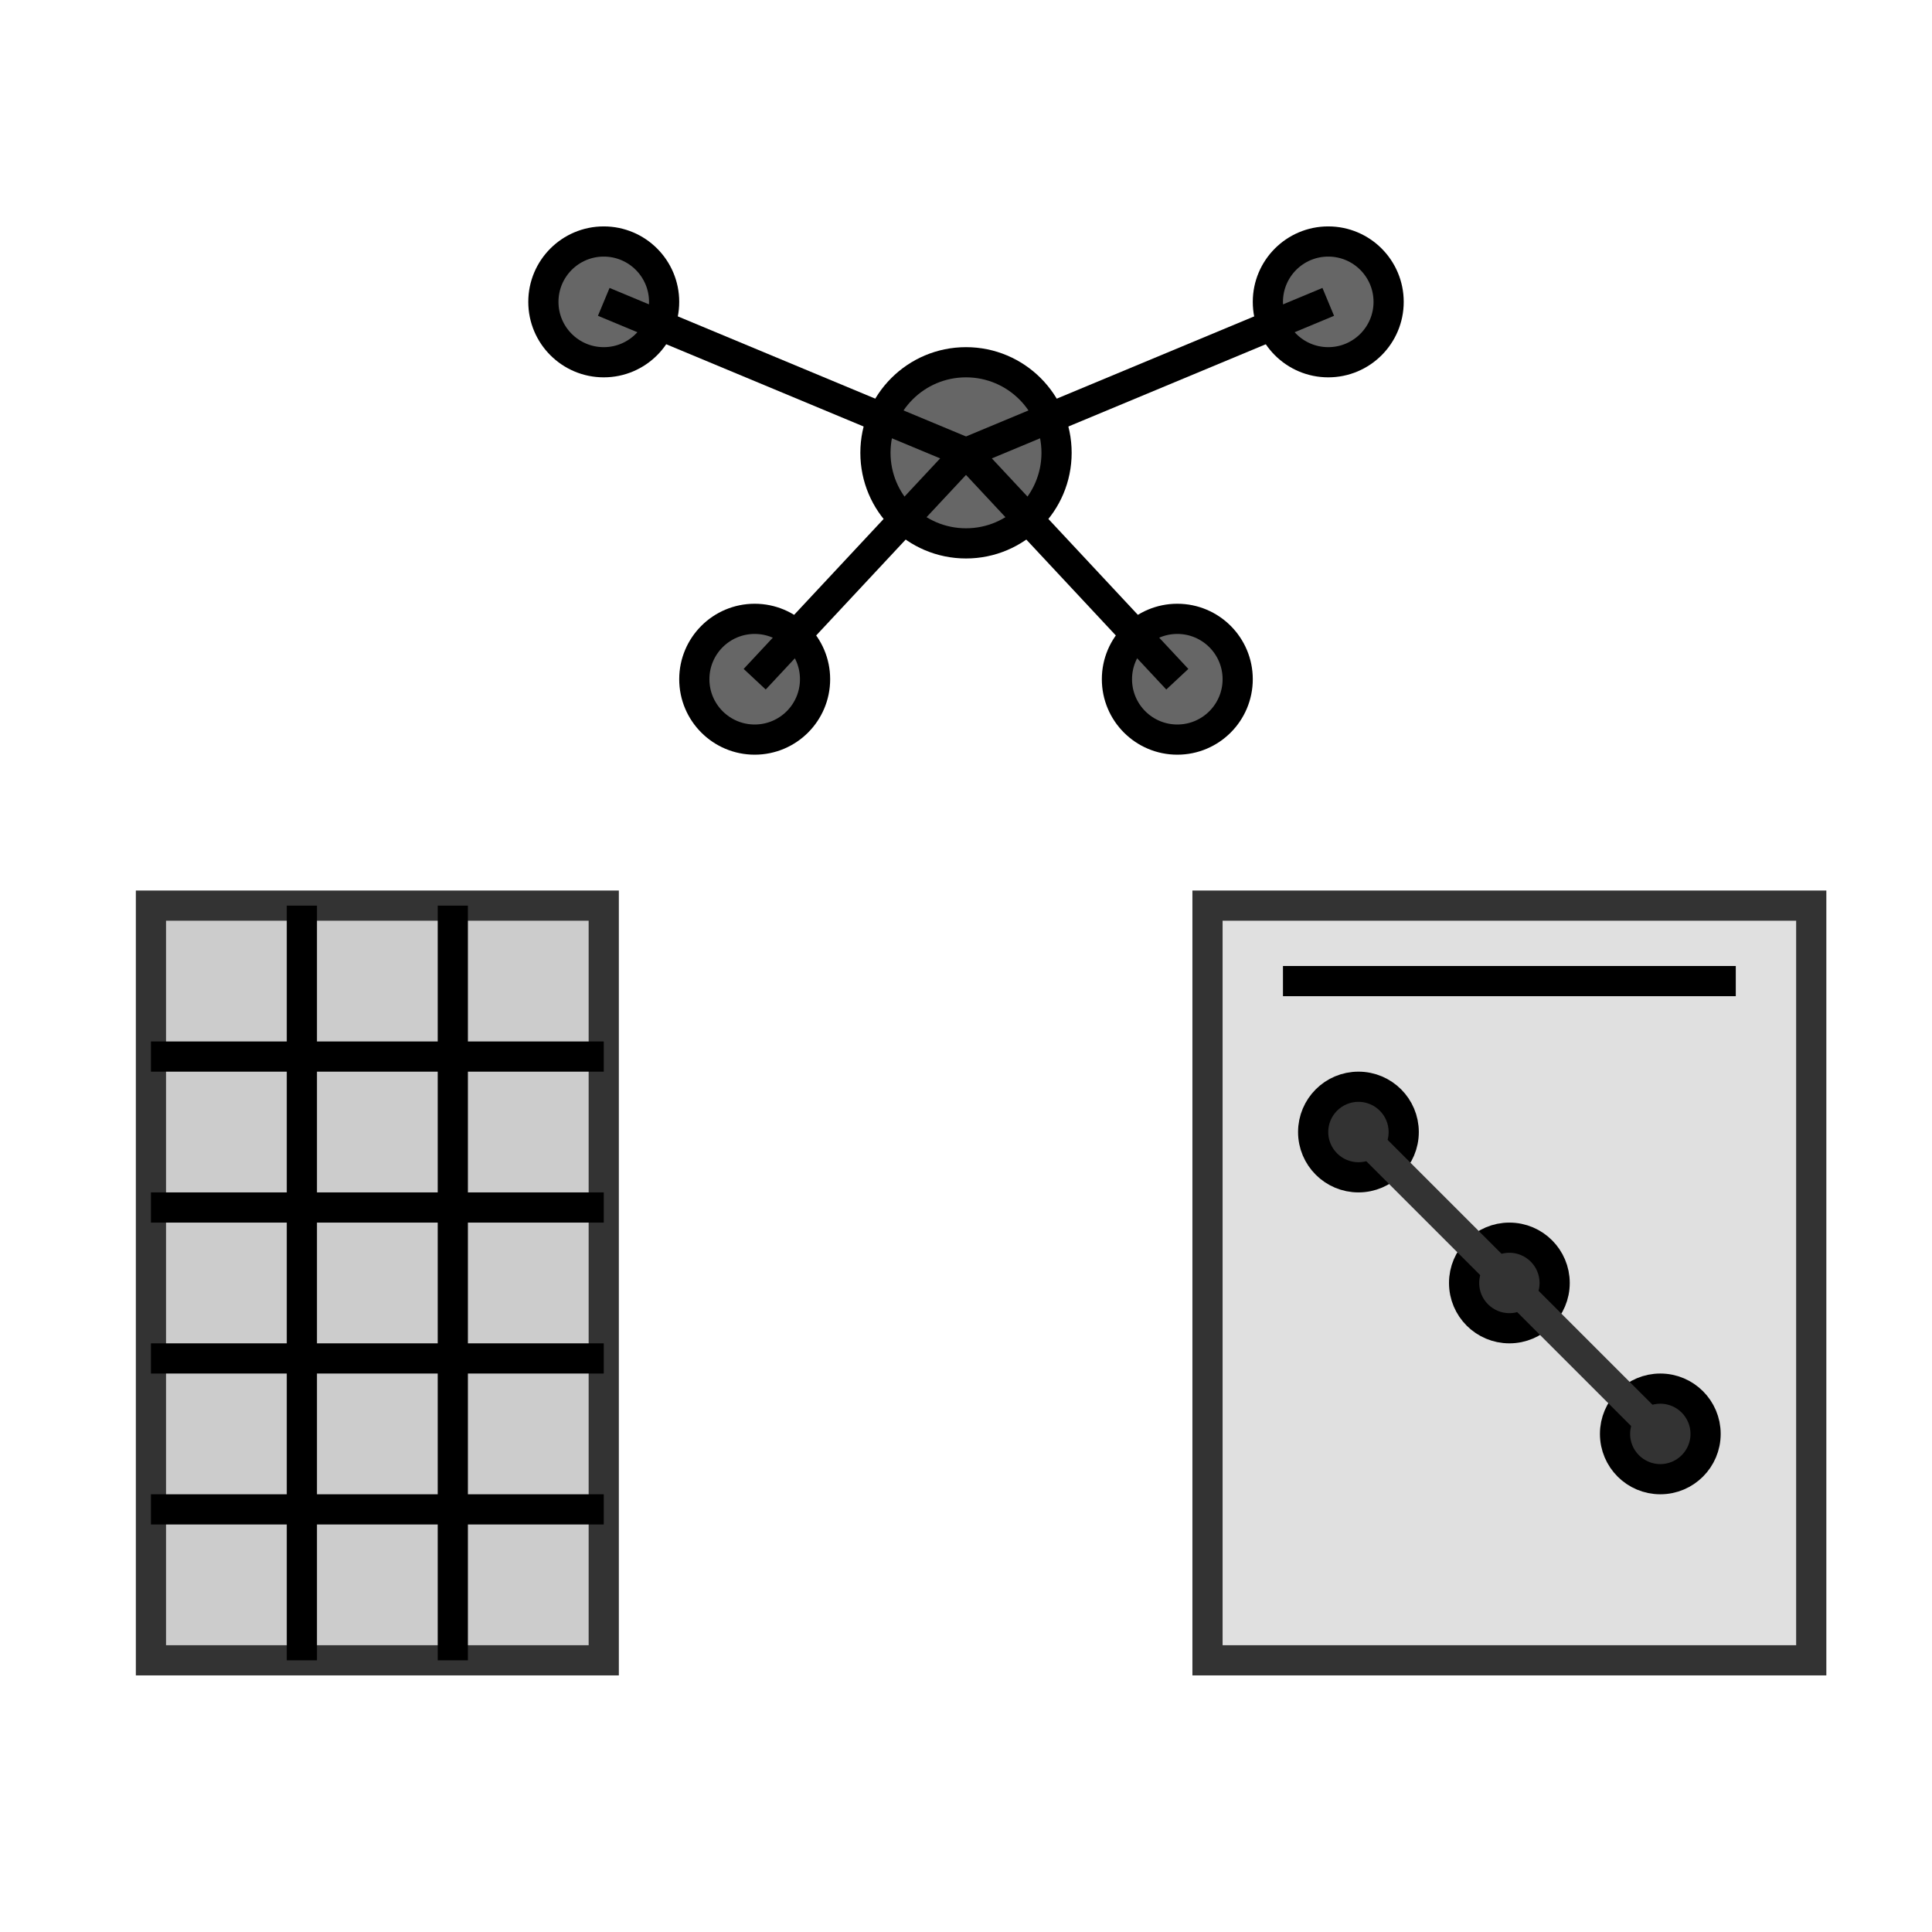 <svg xmlns="http://www.w3.org/2000/svg" width="128" height="128" viewBox="0 0 128 128">
  <rect width="128" height="128" fill="#fff"/>
  <g stroke="#000" stroke-width="2" fill="none">
    <!-- Building -->
    <rect x="10" y="60" width="30" height="50" stroke="#333" fill="#ccc"/>
    <line x1="20" y1="60" x2="20" y2="110"/>
    <line x1="30" y1="60" x2="30" y2="110"/>
    <line x1="10" y1="70" x2="40" y2="70"/>
    <line x1="10" y1="80" x2="40" y2="80"/>
    <line x1="10" y1="90" x2="40" y2="90"/>
    <line x1="10" y1="100" x2="40" y2="100"/>

    <!-- Dashboard -->
    <rect x="80" y="60" width="40" height="50" stroke="#333" fill="#e0e0e0"/>
    <line x1="85" y1="65" x2="115" y2="65"/>
    <circle cx="90" cy="75" r="3" fill="#333"/>
    <circle cx="100" cy="85" r="3" fill="#333"/>
    <circle cx="110" cy="95" r="3" fill="#333"/>
    <path d="M90 75 L100 85 L110 95" stroke="#333"/>

    <!-- AI Network (nodes and links) -->
    <circle cx="64" cy="30" r="6" fill="#666"/>
    <circle cx="40" cy="20" r="4" fill="#666"/>
    <circle cx="88" cy="20" r="4" fill="#666"/>
    <circle cx="50" cy="45" r="4" fill="#666"/>
    <circle cx="78" cy="45" r="4" fill="#666"/>
    <line x1="64" y1="30" x2="40" y2="20"/>
    <line x1="64" y1="30" x2="88" y2="20"/>
    <line x1="64" y1="30" x2="50" y2="45"/>
    <line x1="64" y1="30" x2="78" y2="45"/>
  </g>
</svg>